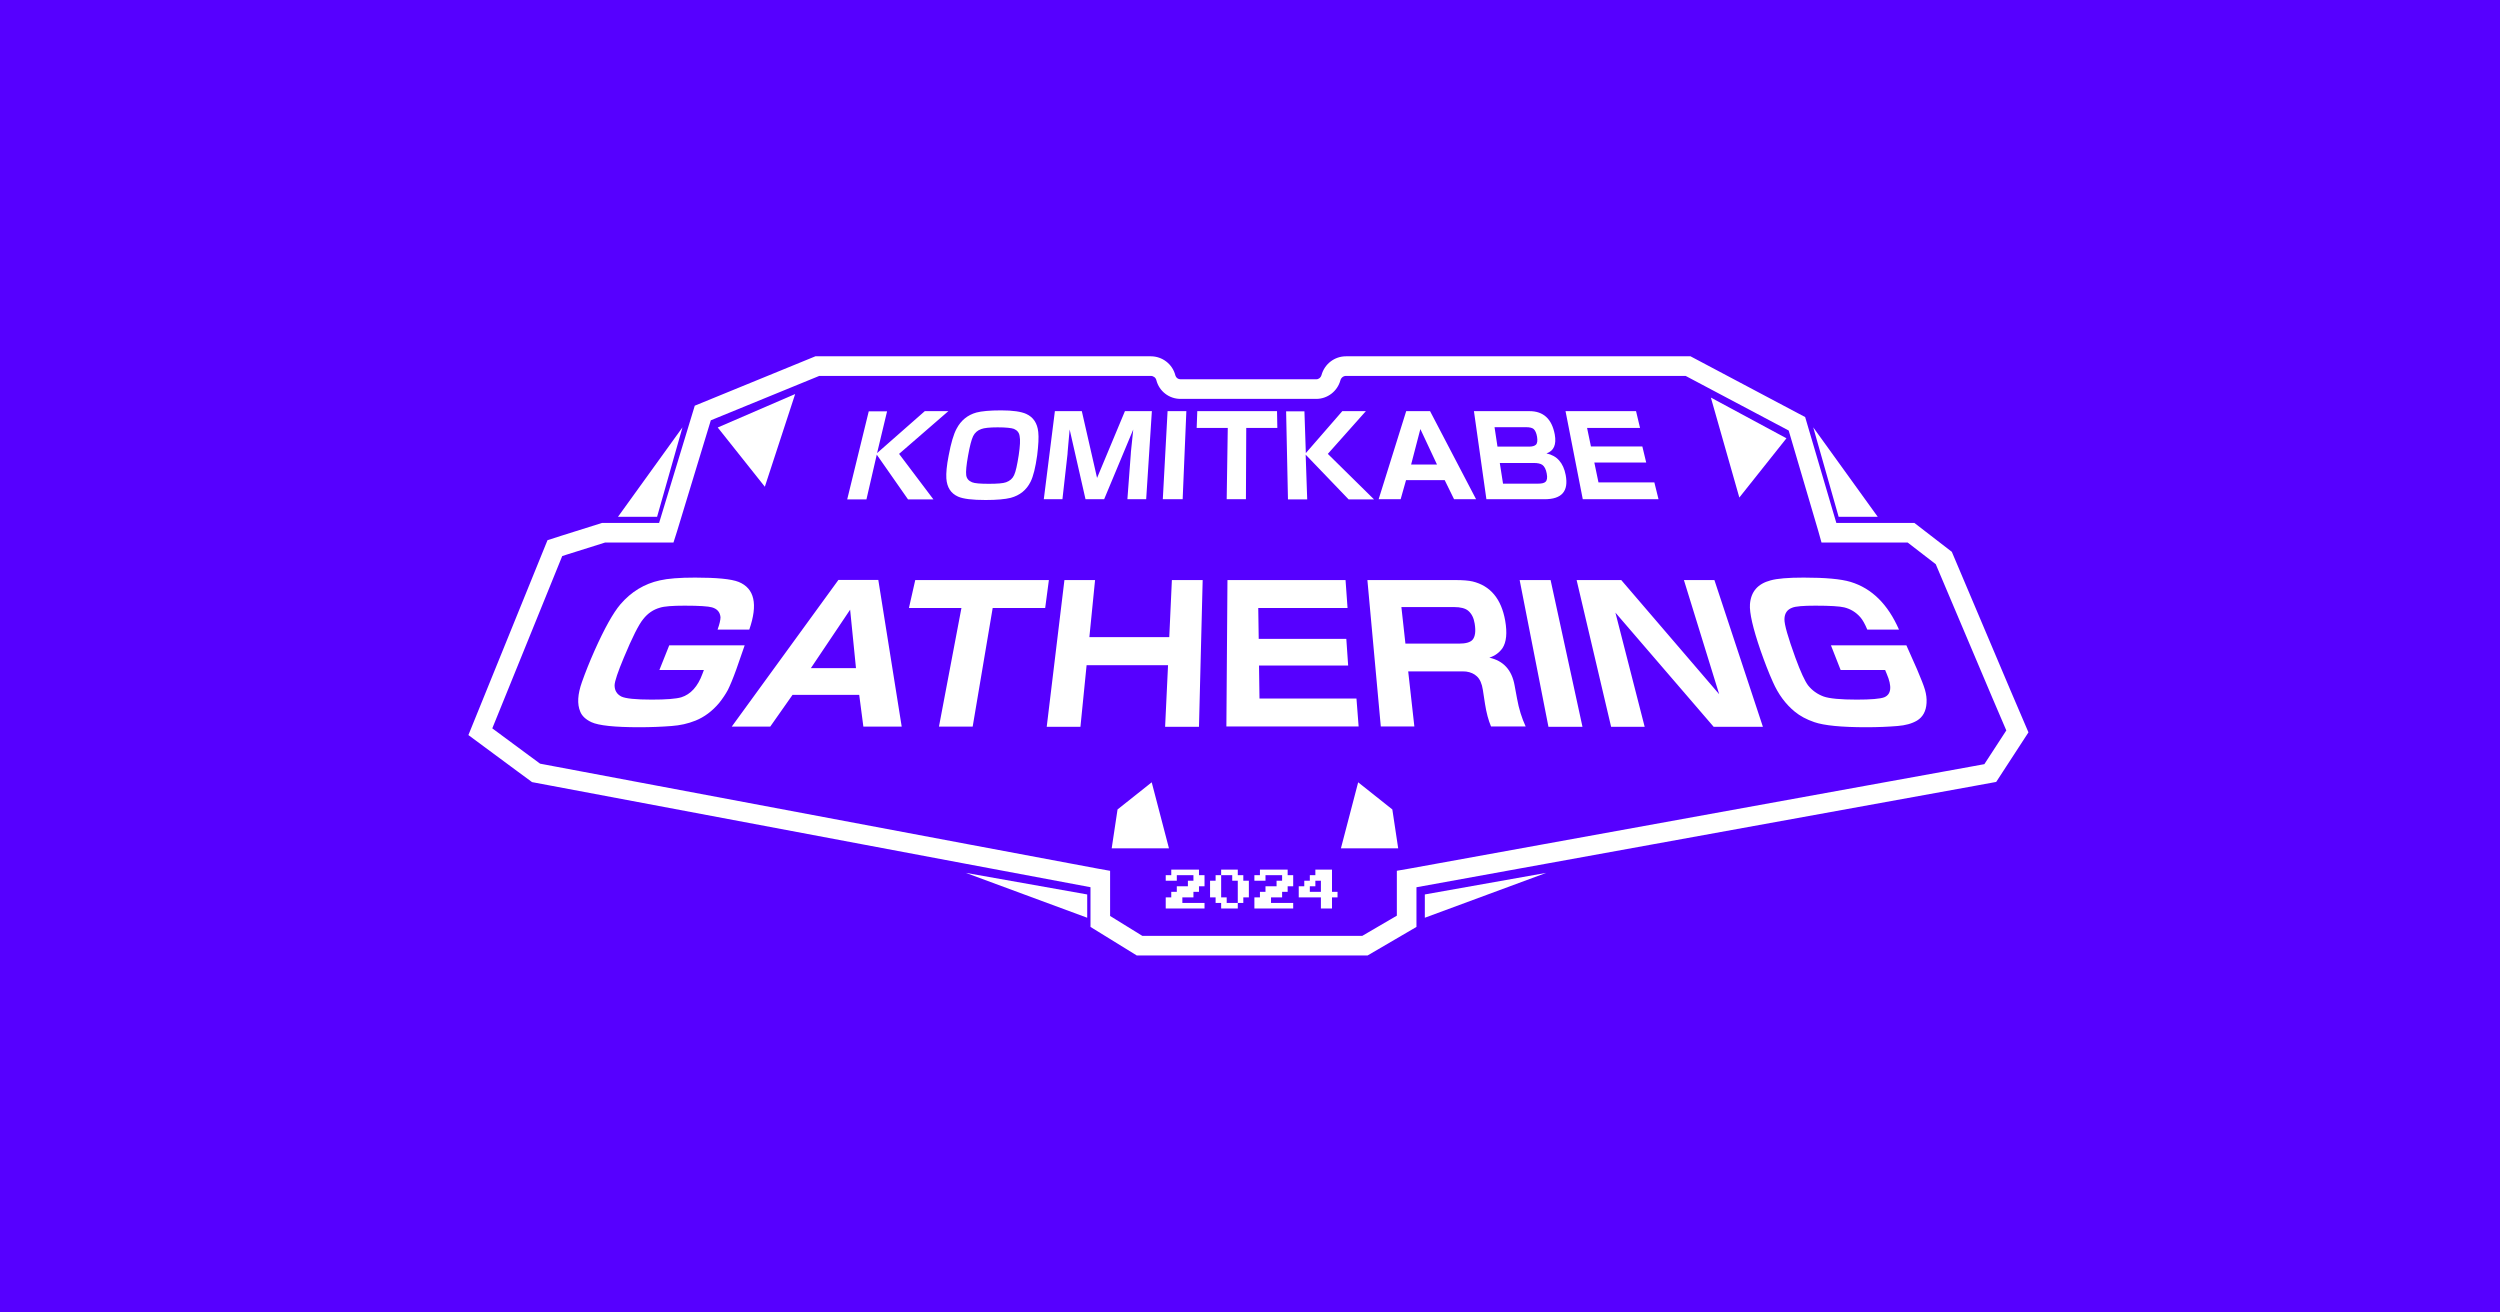 <svg width="100%" height="100%" viewBox="0 0 1200 630" version="1.1" xmlns="http://www.w3.org/2000/svg" xmlns:xlink="http://www.w3.org/1999/xlink" xml:space="preserve" xmlns:serif="http://www.serif.com/" style="fill-rule:evenodd;clip-rule:evenodd;stroke-linejoin:round;stroke-miterlimit:2;">
    <rect x="0" y="0" width="1200" height="630" style="fill:rgb(86,0,255);"/>
    <g transform="matrix(0.523,0,0,0.523,9.838,118.862)">
        <path d="M586.104,252.639L618.84,145.064L729.556,99.733L1037.37,99.733C1047.95,99.733 1057.37,106.914 1059.95,117.357C1060.53,119.425 1062.45,120.829 1064.63,120.829L1189.25,120.829C1191.47,120.829 1193.39,119.265 1194,117.12C1196.77,106.796 1205.97,99.733 1216.52,99.733L1532.71,99.733L1637.93,155.506L1666.54,252.639L1738.14,252.639L1772.53,279.175L1826.14,405.782L1842.87,444.873L1813.26,490.376L1793.19,494.048L1281.19,587.035L1281.19,623.444L1236.34,649.648L1024.5,649.648L982.022,623.442L982.022,586.988L866.293,565.253L469.503,490.544L456.115,480.683L411.074,447.36L483.664,268.521L496.029,264.532L533.832,252.639L586.104,252.639ZM1822.54,443.115L1809.58,412.832L1757.79,290.541L1732,270.639L1652.93,270.639L1650.12,260.584L1622.81,167.862L1528.23,117.733L1216.52,117.733C1214.09,117.733 1212.01,119.418 1211.36,121.857L1211.35,121.914C1208.56,131.911 1199.46,138.829 1189.25,138.829L1064.63,138.829C1054.14,138.829 1045.07,131.781 1042.48,121.674L1042.46,121.621C1041.9,119.291 1039.74,117.733 1037.37,117.733L733.098,117.733L633.572,158.482L602.442,260.779L599.294,270.639L536.596,270.639L501.493,281.682C501.493,281.682 497.184,283.073 497.184,283.073L433.004,441.194L466.805,466.201L476.871,473.614L869.619,547.563L988.689,569.926L1000.02,571.954L1000.02,613.398L1029.6,631.648L1231.46,631.648L1263.19,613.114L1263.19,571.907L1274.72,569.916L1789.97,476.34L1802.4,474.064L1822.54,443.115Z" style="fill:white;"/>
    </g>
    <g id="path28" transform="matrix(0.523,0,0,0.523,9.838,118.862)">
        <path d="M668.876,350.551L639.77,350.551C641.607,345.454 642.454,341.632 642.454,339.225C642.03,334.553 639.487,331.58 634.683,330.164C631.292,329.173 622.956,328.606 609.533,328.606C598.512,328.606 590.883,329.173 586.927,330.447C580.851,332.146 575.764,335.544 571.526,340.924C567.428,345.879 561.494,357.63 553.723,376.319C548.213,389.486 545.387,397.839 545.245,401.662C545.245,406.475 547.365,409.873 551.462,411.997C555.277,413.837 564.602,414.828 579.438,414.828C592.578,414.828 601.48,414.121 606.425,412.705C615.044,410.015 621.684,402.794 625.923,391.043C626.064,390.477 626.488,389.344 627.195,387.645L586.361,387.645L595.404,364.992L664.637,364.992C661.811,373.346 659.268,380.708 657.007,386.937C653.899,395.574 651.214,401.945 649.236,405.909C647.117,409.873 644.432,413.837 641.183,417.943C634.824,425.447 627.619,430.827 619.565,434.083C612.5,436.915 605.294,438.472 597.665,439.039C588.622,439.747 578.59,440.171 567.852,440.171C545.245,440.171 530.551,438.614 523.91,435.499C518.824,433.092 515.292,429.836 513.737,425.872C510.77,418.934 511.335,409.873 515.292,398.688C518.4,389.91 522.215,380.283 526.877,369.806C536.061,349.277 543.974,335.119 550.615,327.332C560.505,315.864 572.515,308.502 586.785,305.387C594.132,303.688 604.871,302.839 619.141,302.839C638.922,302.839 652.345,304.113 659.127,306.803C673.68,312.749 676.929,327.332 668.876,350.551ZM769.758,410.439L708.579,410.439L688.092,439.605L652.769,439.605L750.684,304.963L787.279,304.963L808.755,439.605L773.573,439.605L769.758,410.439ZM725.393,385.946L766.791,385.946L761.422,332.287L725.393,385.946ZM940.439,330.73L892.258,330.73L873.891,439.605L842.948,439.605L863.576,330.73L815.396,330.73L821.189,305.104L943.83,305.104L940.439,330.73ZM958.1,305.104L986.218,305.104L980.99,357.489L1054.32,357.489L1056.72,305.104L1084.98,305.104L1081.59,439.747L1050.51,439.747L1053.19,383.256L978.447,383.256L972.795,439.747L941.852,439.747L958.1,305.104ZM1107.73,305.104L1216.1,305.104L1217.94,330.73L1135.99,330.73L1136.41,359.046L1216.81,359.046L1218.5,383.539L1136.69,383.539L1137.12,413.837L1226.13,413.837L1228.11,439.463L1106.74,439.463L1107.73,305.104ZM1236.16,305.104L1316.98,305.104C1323.76,305.104 1328.99,305.529 1332.67,306.378C1349.06,310.343 1359.09,322.377 1362.62,342.34C1364.6,353.666 1363.75,362.161 1360.08,367.682C1357.25,371.647 1353.29,374.62 1348.07,376.319C1360.92,379.15 1368.69,387.504 1371.24,401.662L1373.5,413.837C1375.19,423.323 1377.88,431.818 1381.41,439.463L1349.62,439.463C1347.22,433.8 1345.38,426.863 1344.11,418.793L1342.13,405.909C1341.28,400.246 1339.45,395.998 1336.62,393.45C1334.22,391.185 1330.97,389.627 1326.73,389.061C1325.32,388.919 1323.06,388.919 1319.95,388.919L1273.61,388.919L1279.26,439.463L1248.46,439.463L1236.16,305.104ZM1267.39,330.164L1271.06,363.435L1320.23,363.435C1326.31,363.435 1330.55,362.302 1332.67,359.896C1335.07,357.064 1335.77,352.25 1334.64,345.171C1333.8,339.791 1331.82,335.969 1328.71,333.279C1326.02,331.013 1321.64,329.881 1315.71,329.881L1267.39,329.881L1267.39,330.164ZM1375.9,305.104L1404.3,305.104L1433.55,439.747L1402.32,439.747L1375.9,305.104ZM1428.18,305.104L1469.15,305.104L1559.02,409.873L1526.66,305.104L1554.64,305.104L1599.14,439.747L1553.93,439.747L1463.78,334.977L1490.63,439.747L1459.83,439.747L1428.18,305.104ZM1724.04,350.551L1694.94,350.551C1692.82,345.454 1690.7,341.632 1688.58,339.225C1684.48,334.553 1679.54,331.58 1673.74,330.164C1669.65,329.173 1660.89,328.606 1647.32,328.606C1636.3,328.606 1629.24,329.173 1626.13,330.447C1621.47,332.146 1619.06,335.544 1618.92,340.924C1618.78,345.879 1622.17,357.63 1628.95,376.319C1633.76,389.486 1637.71,397.839 1640.54,401.662C1644.36,406.475 1649.16,409.873 1654.95,411.997C1660.18,413.837 1670.35,414.828 1685.19,414.828C1698.33,414.828 1706.67,414.121 1710.48,412.705C1716.98,410.015 1717.83,402.794 1712.74,391.043C1712.46,390.477 1712.03,389.344 1711.33,387.645L1670.49,387.645L1661.59,364.992L1730.83,364.992C1734.64,373.346 1737.89,380.708 1740.58,386.937C1744.25,395.574 1746.79,401.945 1747.92,405.909C1749.05,409.873 1749.62,413.837 1749.34,417.943C1748.91,425.447 1745.94,430.827 1740.58,434.083C1735.77,436.915 1729.84,438.472 1722.77,439.039C1714.3,439.747 1704.69,440.171 1693.95,440.171C1671.34,440.171 1655.38,438.614 1646.33,435.499C1639.27,433.092 1633.19,429.836 1628.39,425.872C1619.91,418.934 1613.27,409.873 1608.33,398.688C1604.37,389.91 1600.7,380.283 1597.02,369.806C1589.96,349.277 1586.71,335.119 1587.27,327.332C1588.12,315.864 1594.34,308.502 1606.21,305.387C1612.28,303.688 1622.31,302.839 1636.58,302.839C1656.37,302.839 1670.78,304.113 1679.68,306.803C1699.18,312.749 1713.87,327.332 1724.04,350.551Z" style="fill:white;fill-rule:nonzero;"/>
    </g>
    <g id="path30" transform="matrix(0.523,0,0,0.523,9.838,118.862)">
        <path d="M786.148,188.584L829.948,150.074L851.566,150.074L806.353,189.292L837.861,231.058L814.548,231.058L785.865,190L776.399,231.058L758.737,231.058L778.518,150.216L795.332,150.216L786.148,188.584ZM900.029,149.366C910.767,149.366 918.397,150.499 923.06,152.623C929.559,155.596 933.233,161.118 934.081,169.188C934.646,174.143 934.222,181.222 933.092,190.566C931.537,201.751 929.559,209.821 927.016,214.918C923.201,222.563 917.126,227.377 908.789,229.642C903.703,230.916 895.932,231.624 885.759,231.624C873.608,231.624 865.271,230.633 860.468,228.51C853.827,225.536 850.295,220.015 849.729,211.803C849.447,206.989 850.012,200.052 851.849,190.849C853.968,179.523 856.37,171.17 859.196,166.073C863.152,158.569 869.228,153.614 877.281,151.349C882.085,150.074 889.715,149.366 900.029,149.366ZM896.78,164.94C889.432,164.94 884.346,165.507 881.803,166.498C878.412,167.63 875.868,169.896 874.314,173.01C872.76,176.267 871.206,182.213 869.651,190.991C868.097,199.627 867.532,205.574 867.956,208.83C868.38,211.945 870.217,214.068 873.325,215.343C875.727,216.334 880.814,216.758 888.726,216.758C896.497,216.758 901.866,216.334 904.551,215.343C908.083,214.068 910.485,211.945 911.898,208.83C913.452,205.574 914.724,199.486 916.137,190.566C917.408,182.071 917.691,176.267 916.984,173.01C916.56,169.754 914.724,167.63 911.756,166.356C909.496,165.507 904.409,164.94 896.78,164.94ZM994.554,230.916L977.457,230.916L962.904,166.922C962.622,170.603 962.198,174.709 961.774,179.24C961.491,182.779 961.209,185.469 961.067,187.31C961.067,188.301 960.926,189.009 960.926,189.575L956.263,230.916L939.167,230.916L949.34,150.074L974.066,150.074L988.054,211.378L1013.63,150.074L1038.35,150.074L1033.13,230.916L1015.89,230.916L1019,189.575C1019,189.15 1019.14,188.442 1019.14,187.31C1019.42,185.328 1019.7,182.638 1019.99,179.24C1020.41,174.709 1020.83,170.603 1021.26,166.922L994.554,230.916ZM1052.77,150.074L1070,150.074L1066.61,230.916L1048.39,230.916L1052.77,150.074ZM1153.51,165.507L1124.97,165.507L1124.68,230.916L1107.02,230.916L1108.01,165.507L1079.47,165.507L1080.04,150.074L1153.22,150.074L1153.51,165.507ZM1179.65,188.584L1213.13,150.074L1234.75,150.074L1199.85,189.292L1242.24,231.058L1218.93,231.058L1179.5,190L1180.92,231.058L1163.26,231.058L1161.56,150.216L1178.37,150.216L1179.65,188.584ZM1307.09,213.36L1271.63,213.36L1266.68,230.916L1246.48,230.916L1271.77,150.074L1293.67,150.074L1335.91,230.916L1315.71,230.916L1307.09,213.36ZM1276.29,199.061L1300.03,199.061L1284.77,166.498L1276.29,199.061ZM1333.94,150.074L1384.94,150.074C1397.66,150.074 1405.43,157.153 1408.12,171.453C1409.81,180.797 1407.27,186.602 1400.49,188.867C1410.09,190.849 1416.03,197.504 1418.15,208.688C1420.97,223.554 1414.61,230.916 1398.79,230.916L1345.38,230.916L1333.94,150.074ZM1352.87,164.94L1355.55,182.638L1384.38,182.638C1387.49,182.638 1389.46,182.071 1390.74,180.939C1392.15,179.665 1392.43,177.116 1391.87,173.577C1391.3,170.179 1390.17,167.772 1388.76,166.498C1387.49,165.365 1385.08,164.799 1381.69,164.799L1352.87,164.799L1352.87,164.94ZM1357.67,197.645L1360.64,216.617L1392.86,216.617C1396.25,216.617 1398.51,216.051 1399.64,214.918C1401.05,213.644 1401.47,211.095 1400.77,207.414C1400.06,203.45 1398.65,200.76 1396.67,199.344C1394.97,198.211 1392.43,197.645 1388.9,197.645L1357.67,197.645ZM1418.01,150.074L1482.72,150.074L1486.39,165.507L1437.79,165.507L1441.32,182.496L1488.51,182.496L1492.04,197.22L1444.43,197.22L1448.24,215.484L1499.53,215.484L1503.35,230.916L1433.83,230.916L1418.01,150.074Z" style="fill:white;fill-rule:nonzero;"/>
    </g>
    <g id="path32" transform="matrix(0.523,0,0,0.523,9.838,118.862)">
        <path d="M1193.49,606.527L1193.49,596.334L1173.15,596.334L1173.15,586.14L1178.23,586.14L1178.23,581.043L1183.32,581.043L1183.32,575.946L1188.41,575.946L1188.41,570.849L1203.67,570.849L1203.67,591.237L1208.75,591.237L1208.75,596.334L1203.67,596.334L1203.67,606.527L1193.49,606.527ZM1183.32,591.237L1193.49,591.237L1193.49,581.043L1188.41,581.043L1188.41,586.14L1183.32,586.14L1183.32,591.237Z" style="fill:white;fill-rule:nonzero;"/>
    </g>
    <g id="path34" transform="matrix(0.523,0,0,0.523,9.838,118.862)">
        <path d="M1132.45,606.527L1132.45,596.334L1137.54,596.334L1137.54,591.237L1142.63,591.237L1142.63,586.14L1152.8,586.14L1152.8,581.043L1157.89,581.043L1157.89,575.946L1142.63,575.946L1142.63,581.043L1132.45,581.043L1132.45,575.946L1137.54,575.946L1137.54,570.849L1162.97,570.849L1162.97,575.946L1168.06,575.946L1168.06,586.14L1162.97,586.14L1162.97,591.237L1157.89,591.237L1157.89,596.334L1147.71,596.334L1147.71,601.431L1168.06,601.431L1168.06,606.527L1132.45,606.527Z" style="fill:white;fill-rule:nonzero;"/>
    </g>
    <g id="path36" transform="matrix(0.523,0,0,0.523,9.838,118.862)">
        <path d="M1101.94,606.527L1101.94,601.431L1096.85,601.431L1096.85,596.334L1091.76,596.334L1091.76,581.043L1096.85,581.043L1096.85,575.946L1101.94,575.946L1101.94,570.849L1117.2,570.849L1117.2,575.946L1122.28,575.946L1122.28,581.043L1127.37,581.043L1127.37,596.334L1122.28,596.334L1122.28,601.431L1117.2,601.431L1117.2,606.527L1101.94,606.527ZM1107.02,601.431L1117.2,601.431L1117.2,581.043L1112.11,581.043L1112.11,575.946L1101.94,575.946L1101.94,596.334L1107.02,596.334L1107.02,601.431Z" style="fill:white;fill-rule:nonzero;"/>
    </g>
    <g id="path38" transform="matrix(0.523,0,0,0.523,9.838,118.862)">
        <path d="M1051.07,606.527L1051.07,596.334L1056.16,596.334L1056.16,591.237L1061.24,591.237L1061.24,586.14L1071.42,586.14L1071.42,581.043L1076.5,581.043L1076.5,575.946L1061.24,575.946L1061.24,581.043L1051.07,581.043L1051.07,575.946L1056.16,575.946L1056.16,570.849L1081.59,570.849L1081.59,575.946L1086.68,575.946L1086.68,586.14L1081.59,586.14L1081.59,591.237L1076.5,591.237L1076.5,596.334L1066.33,596.334L1066.33,601.431L1086.68,601.431L1086.68,606.527L1051.07,606.527Z" style="fill:white;fill-rule:nonzero;"/>
    </g>
    <g id="path40" transform="matrix(0.523,0,0,0.523,9.838,118.862)">
        <path d="M1227.69,490.715L1259.05,515.633L1264.42,551.311L1211.86,551.311L1227.69,490.715Z" style="fill:white;"/>
    </g>
    <g id="path42" transform="matrix(0.523,0,0,0.523,9.838,118.862)">
        <path d="M1038.21,490.715L1006.85,515.633L1001.48,551.311L1054.04,551.311L1038.21,490.715Z" style="fill:white;"/>
    </g>
    <g id="path44" transform="matrix(0.523,0,0,0.523,9.838,118.862)">
        <path d="M1551.39,137.615L1577.52,229.359L1620.76,174.993L1551.39,137.615Z" style="fill:white;"/>
    </g>
    <g id="path46" transform="matrix(0.523,0,0,0.523,9.838,118.862)">
        <path d="M710.981,134.359L683.146,219.449L639.911,165.082L710.981,134.359Z" style="fill:white;"/>
    </g>
    <g id="path48" transform="matrix(0.523,0,0,0.523,9.838,118.862)">
        <path d="M1288.87,615.022L1288.87,593.644L1400.34,573.823L1288.87,615.022Z" style="fill:white;"/>
    </g>
    <g id="path50" transform="matrix(0.523,0,0,0.523,9.838,118.862)">
        <path d="M979.013,615.022L979.013,593.644L867.533,573.823L979.013,615.022Z" style="fill:white;"/>
    </g>
    <g id="path52" transform="matrix(0.523,0,0,0.523,9.838,118.862)">
        <path d="M1645.34,164.94L1668.66,247.057L1704.55,247.057L1645.34,164.94Z" style="fill:white;"/>
    </g>
    <g id="path54" transform="matrix(0.523,0,0,0.523,9.838,118.862)">
        <path d="M607.556,164.94L584.243,247.057L548.354,247.057L607.556,164.94Z" style="fill:white;"/>
    </g>
</svg>
